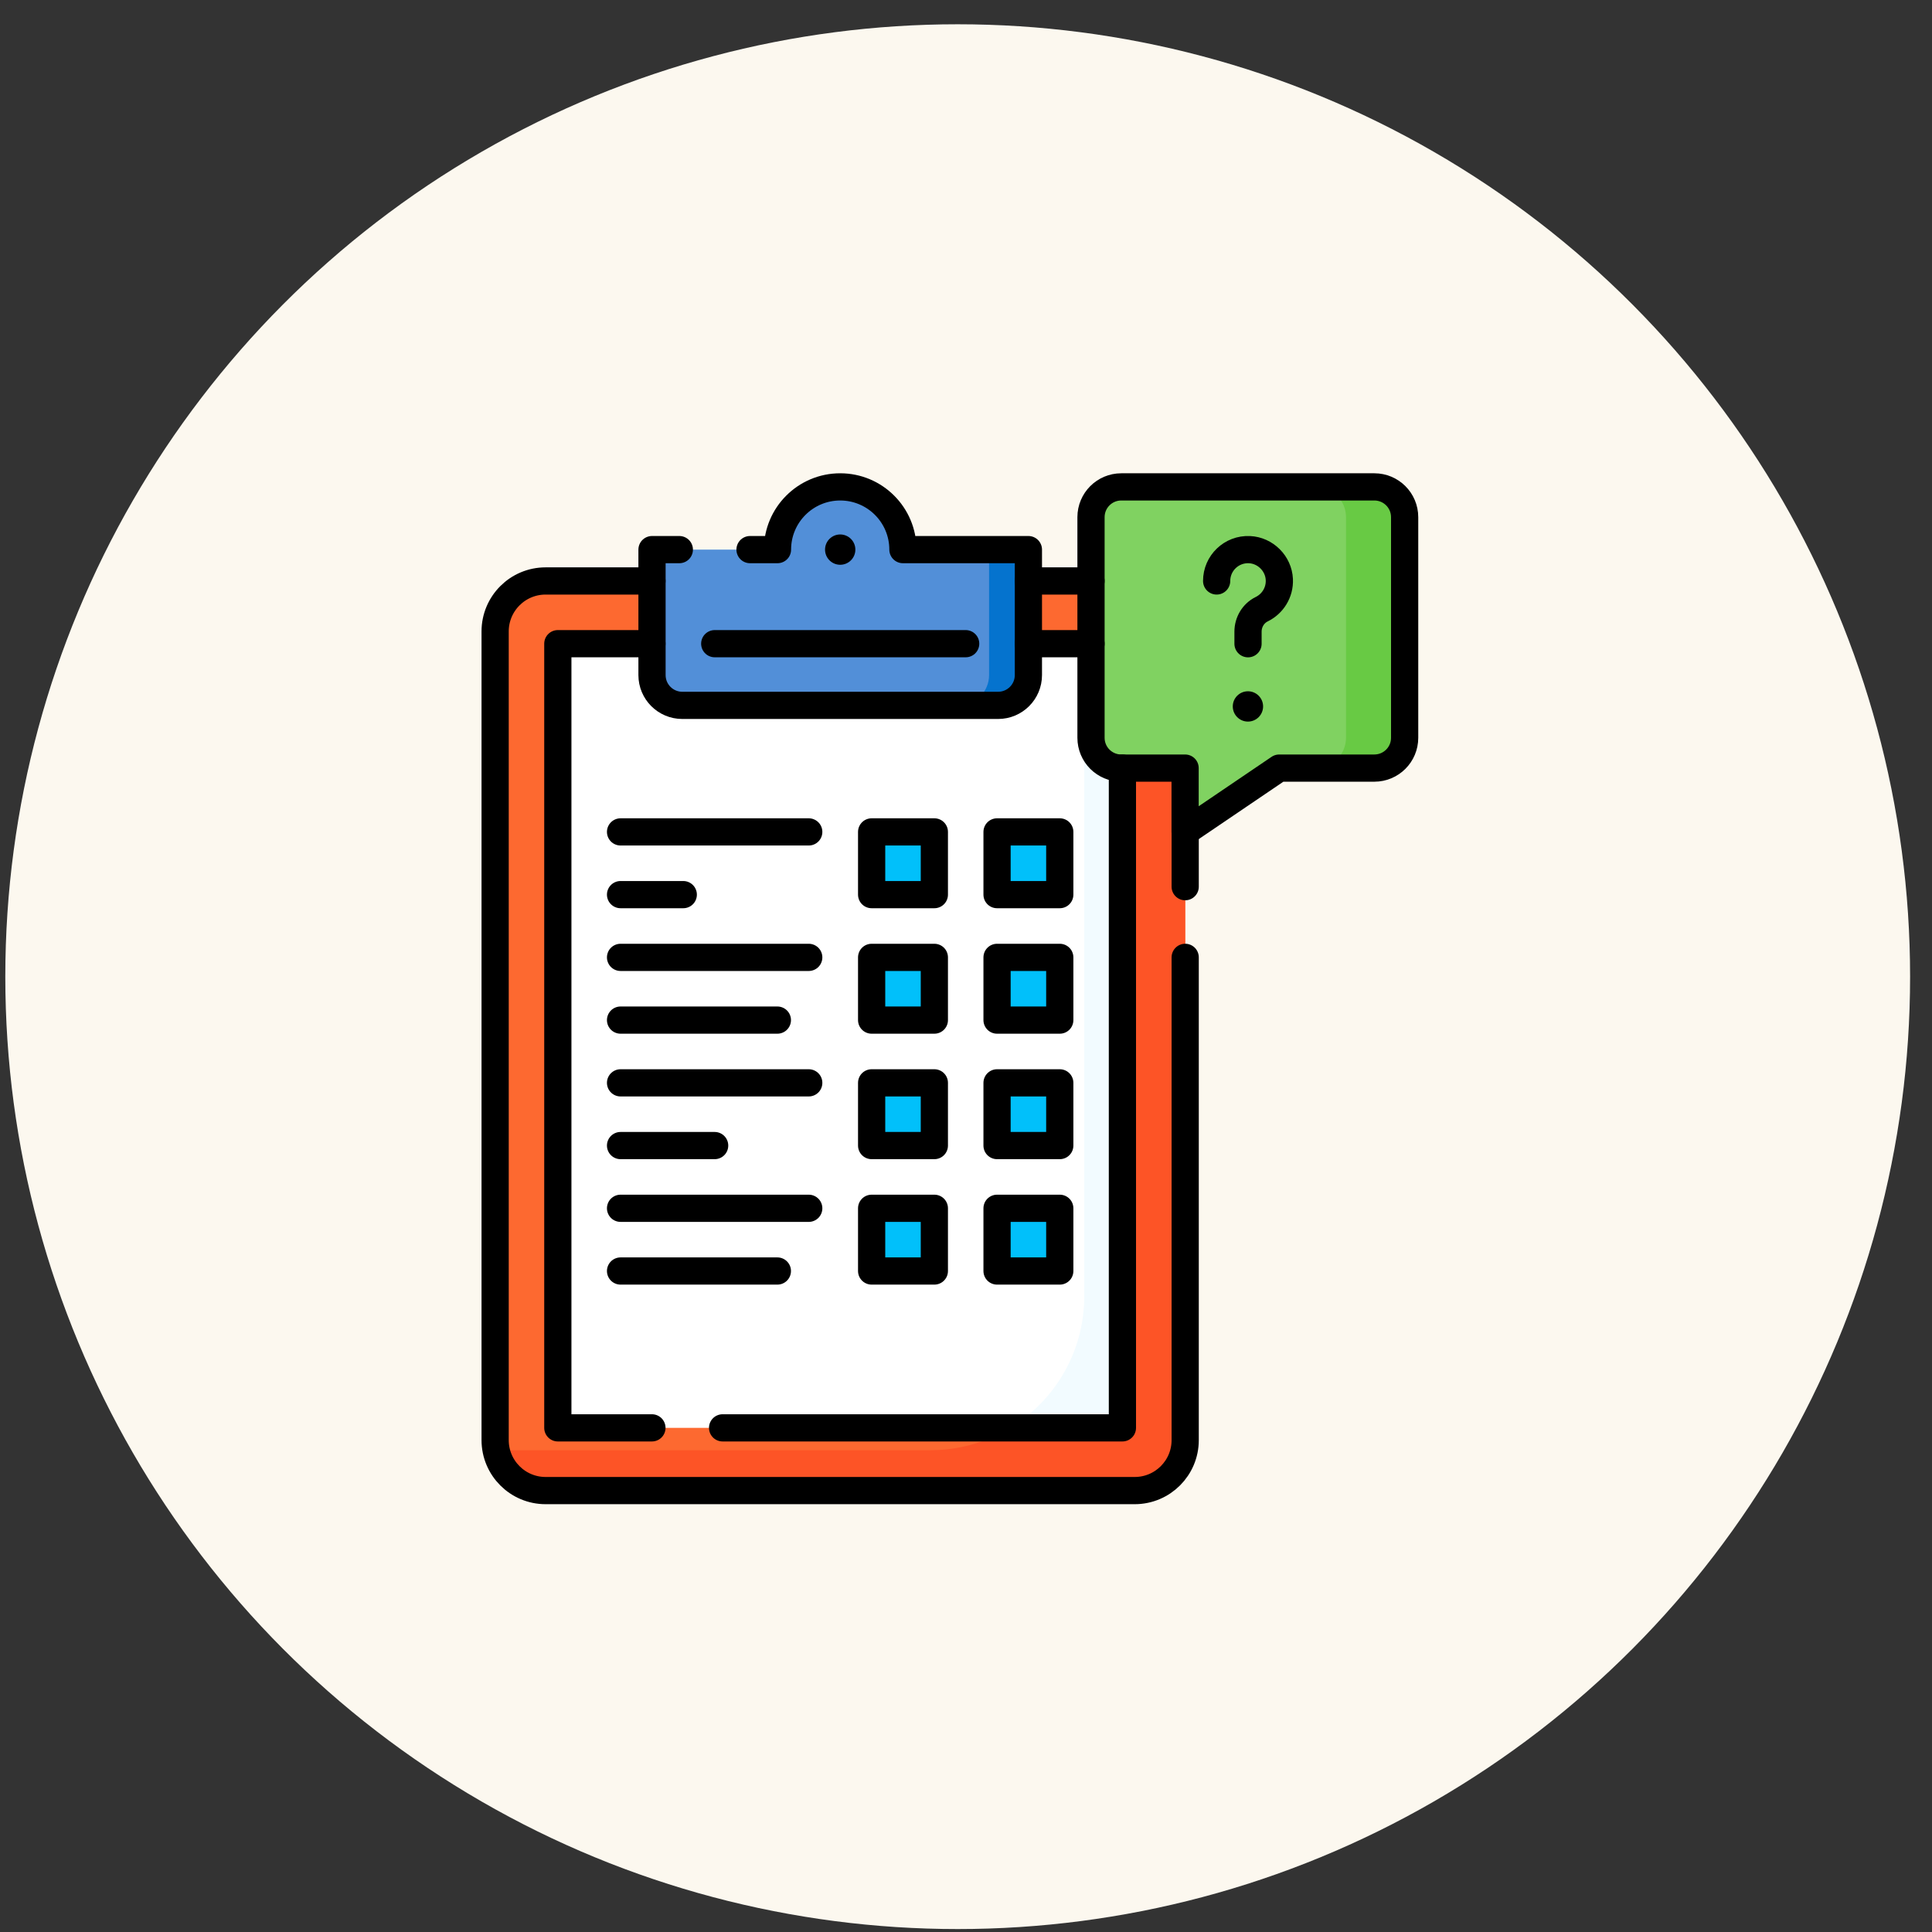 <?xml version="1.0" encoding="UTF-8"?> <svg xmlns="http://www.w3.org/2000/svg" fill="none" height="71" viewBox="0 0 71 71" width="71"><rect x="0" y="0" width="71" height="71" fill="#333333" stroke="none"/><circle cx="35.195" cy="35.892" fill="#fcf8ef" r="35"></circle><path d="m41.699 54.779h-21.649c-1.025 0-1.855-.831-1.855-1.855v-29.718c0-1.025.831-1.855 1.855-1.855h21.649c1.025 0 1.855.831 1.855 1.855v29.718c-0 1.025-.831 1.855-1.856 1.855z" fill="#fd6930"></path><path d="m41.701 21.35h-1.893c.024.12.037.244.037.371v25.916c0 3.125-2.533 5.658-5.657 5.658h-15.954c.172.847.921 1.484 1.818 1.484h21.649c1.025 0 1.855-.831 1.855-1.855v-29.718c-0-1.025-.831-1.855-1.855-1.855z" fill="#fd5426"></path><path d="m41.249 23.655h-20.749v28.818h20.749z" fill="#fff"></path><path d="m39.846 47.636c0 2.049-1.089 3.844-2.721 4.837h4.126v-28.818h-1.406z" fill="#f2fbff"></path><path d="m33.183 20.198c0-1.273-1.032-2.305-2.305-2.305s-2.305 1.032-2.305 2.305h-4.611v4.611c0 .615.498 1.113 1.113 1.113h11.606c.615 0 1.113-.498 1.113-1.113v-4.611z" fill="#528fd8"></path><path d="m34.337 30.572h-2.305v2.305h2.305z" fill="#01c0fa"></path><path d="m38.946 30.572h-2.305v2.305h2.305z" fill="#01c0fa"></path><path d="m34.337 35.183h-2.305v2.305h2.305z" fill="#01c0fa"></path><path d="m38.946 35.183h-2.305v2.305h2.305z" fill="#01c0fa"></path><path d="m34.337 39.794h-2.305v2.305h2.305z" fill="#01c0fa"></path><path d="m38.946 39.794h-2.305v2.305h2.305z" fill="#01c0fa"></path><path d="m34.337 44.404h-2.305v2.305h2.305z" fill="#01c0fa"></path><path d="m38.946 44.404h-2.305v2.305h2.305z" fill="#01c0fa"></path><path d="m50.508 28.227h-3.498l-3.458 2.345v-2.345h-2.345c-.615 0-1.113-.498-1.113-1.113v-8.108c0-.615.498-1.113 1.113-1.113h9.3c.615 0 1.113.498 1.113 1.113v8.108c0.0.615-.498 1.113-1.113 1.113z" fill="#80d261"></path><path d="m36.348 20.197v4.611c0 .615-.498 1.113-1.113 1.113h1.441c.615 0 1.113-.498 1.113-1.113v-4.611z" fill="#0573ce"></path><path d="m50.513 17.892h-2.161c.615 0 1.113.498 1.113 1.113v8.108c0 .615-.498 1.113-1.113 1.113h2.161c.615 0 1.113-.498 1.113-1.113v-8.108c0-.615-.498-1.113-1.113-1.113z" fill="#68ca44"></path><path d="m24.965 20.198h-1.004v4.611c0 .615.498 1.113 1.113 1.113h11.606c.615 0 1.113-.498 1.113-1.113v-4.611h-4.611c0-1.273-1.032-2.305-2.305-2.305s-2.305 1.032-2.305 2.305h-1.009" stroke="#000" stroke-linecap="round" stroke-linejoin="round" stroke-miterlimit="10"></path><path d="m26.266 23.655h9.222" stroke="#000" stroke-linecap="round" stroke-linejoin="round" stroke-miterlimit="10"></path><circle cx="30.877" cy="20.198" fill="#000" r=".557"></circle><g stroke="#000" stroke-linecap="round" stroke-linejoin="round" stroke-miterlimit="10"><path d="m34.337 30.572h-2.305v2.305h2.305z"></path><path d="m38.946 30.572h-2.305v2.305h2.305z"></path><path d="m22.805 30.572h6.916"></path><path d="m22.805 32.877h2.305"></path><path d="m34.337 35.183h-2.305v2.305h2.305z"></path><path d="m38.946 35.183h-2.305v2.305h2.305z"></path><path d="m22.805 35.183h6.916"></path><path d="m22.805 37.488h5.763"></path><path d="m34.337 39.794h-2.305v2.305h2.305z"></path><path d="m38.946 39.794h-2.305v2.305h2.305z"></path><path d="m22.805 39.794h6.916"></path><path d="m22.805 42.099h3.458"></path><path d="m34.337 44.404h-2.305v2.305h2.305z"></path><path d="m38.946 44.404h-2.305v2.305h2.305z"></path><path d="m22.805 44.404h6.916"></path><path d="m22.805 46.709h5.763"></path><path d="m50.508 28.227h-3.498l-3.458 2.345v-2.345h-2.345c-.615 0-1.113-.498-1.113-1.113v-8.108c0-.615.498-1.113 1.113-1.113h9.3c.615 0 1.113.498 1.113 1.113v8.108c0.0.615-.498 1.113-1.113 1.113z"></path><path d="m44.711 21.35c0-.655.546-1.182 1.207-1.151.587.027 1.07.51 1.097 1.097.022.478-.248.896-.646 1.091-.313.153-.505.477-.505.826v.444"></path></g><circle cx="45.861" cy="25.961" fill="#000" r=".557"></circle><path d="m26.555 52.473h14.693v-24.246" stroke="#000" stroke-linecap="round" stroke-linejoin="round" stroke-miterlimit="10"></path><path d="m23.958 23.655h-3.458v28.818h3.458" stroke="#000" stroke-linecap="round" stroke-linejoin="round" stroke-miterlimit="10"></path><path d="m40.094 23.655h-2.305" stroke="#000" stroke-linecap="round" stroke-linejoin="round" stroke-miterlimit="10"></path><path d="m43.555 32.585v-2.013" stroke="#000" stroke-linecap="round" stroke-linejoin="round" stroke-miterlimit="10"></path><path d="m23.959 21.35h-3.908c-1.025 0-1.855.831-1.855 1.855v29.718c0 1.025.831 1.855 1.855 1.855h21.649c1.025 0 1.855-.831 1.855-1.855v-17.741" stroke="#000" stroke-linecap="round" stroke-linejoin="round" stroke-miterlimit="10"></path><path d="m40.094 21.35h-2.305" stroke="#000" stroke-linecap="round" stroke-linejoin="round" stroke-miterlimit="10"></path></svg> 